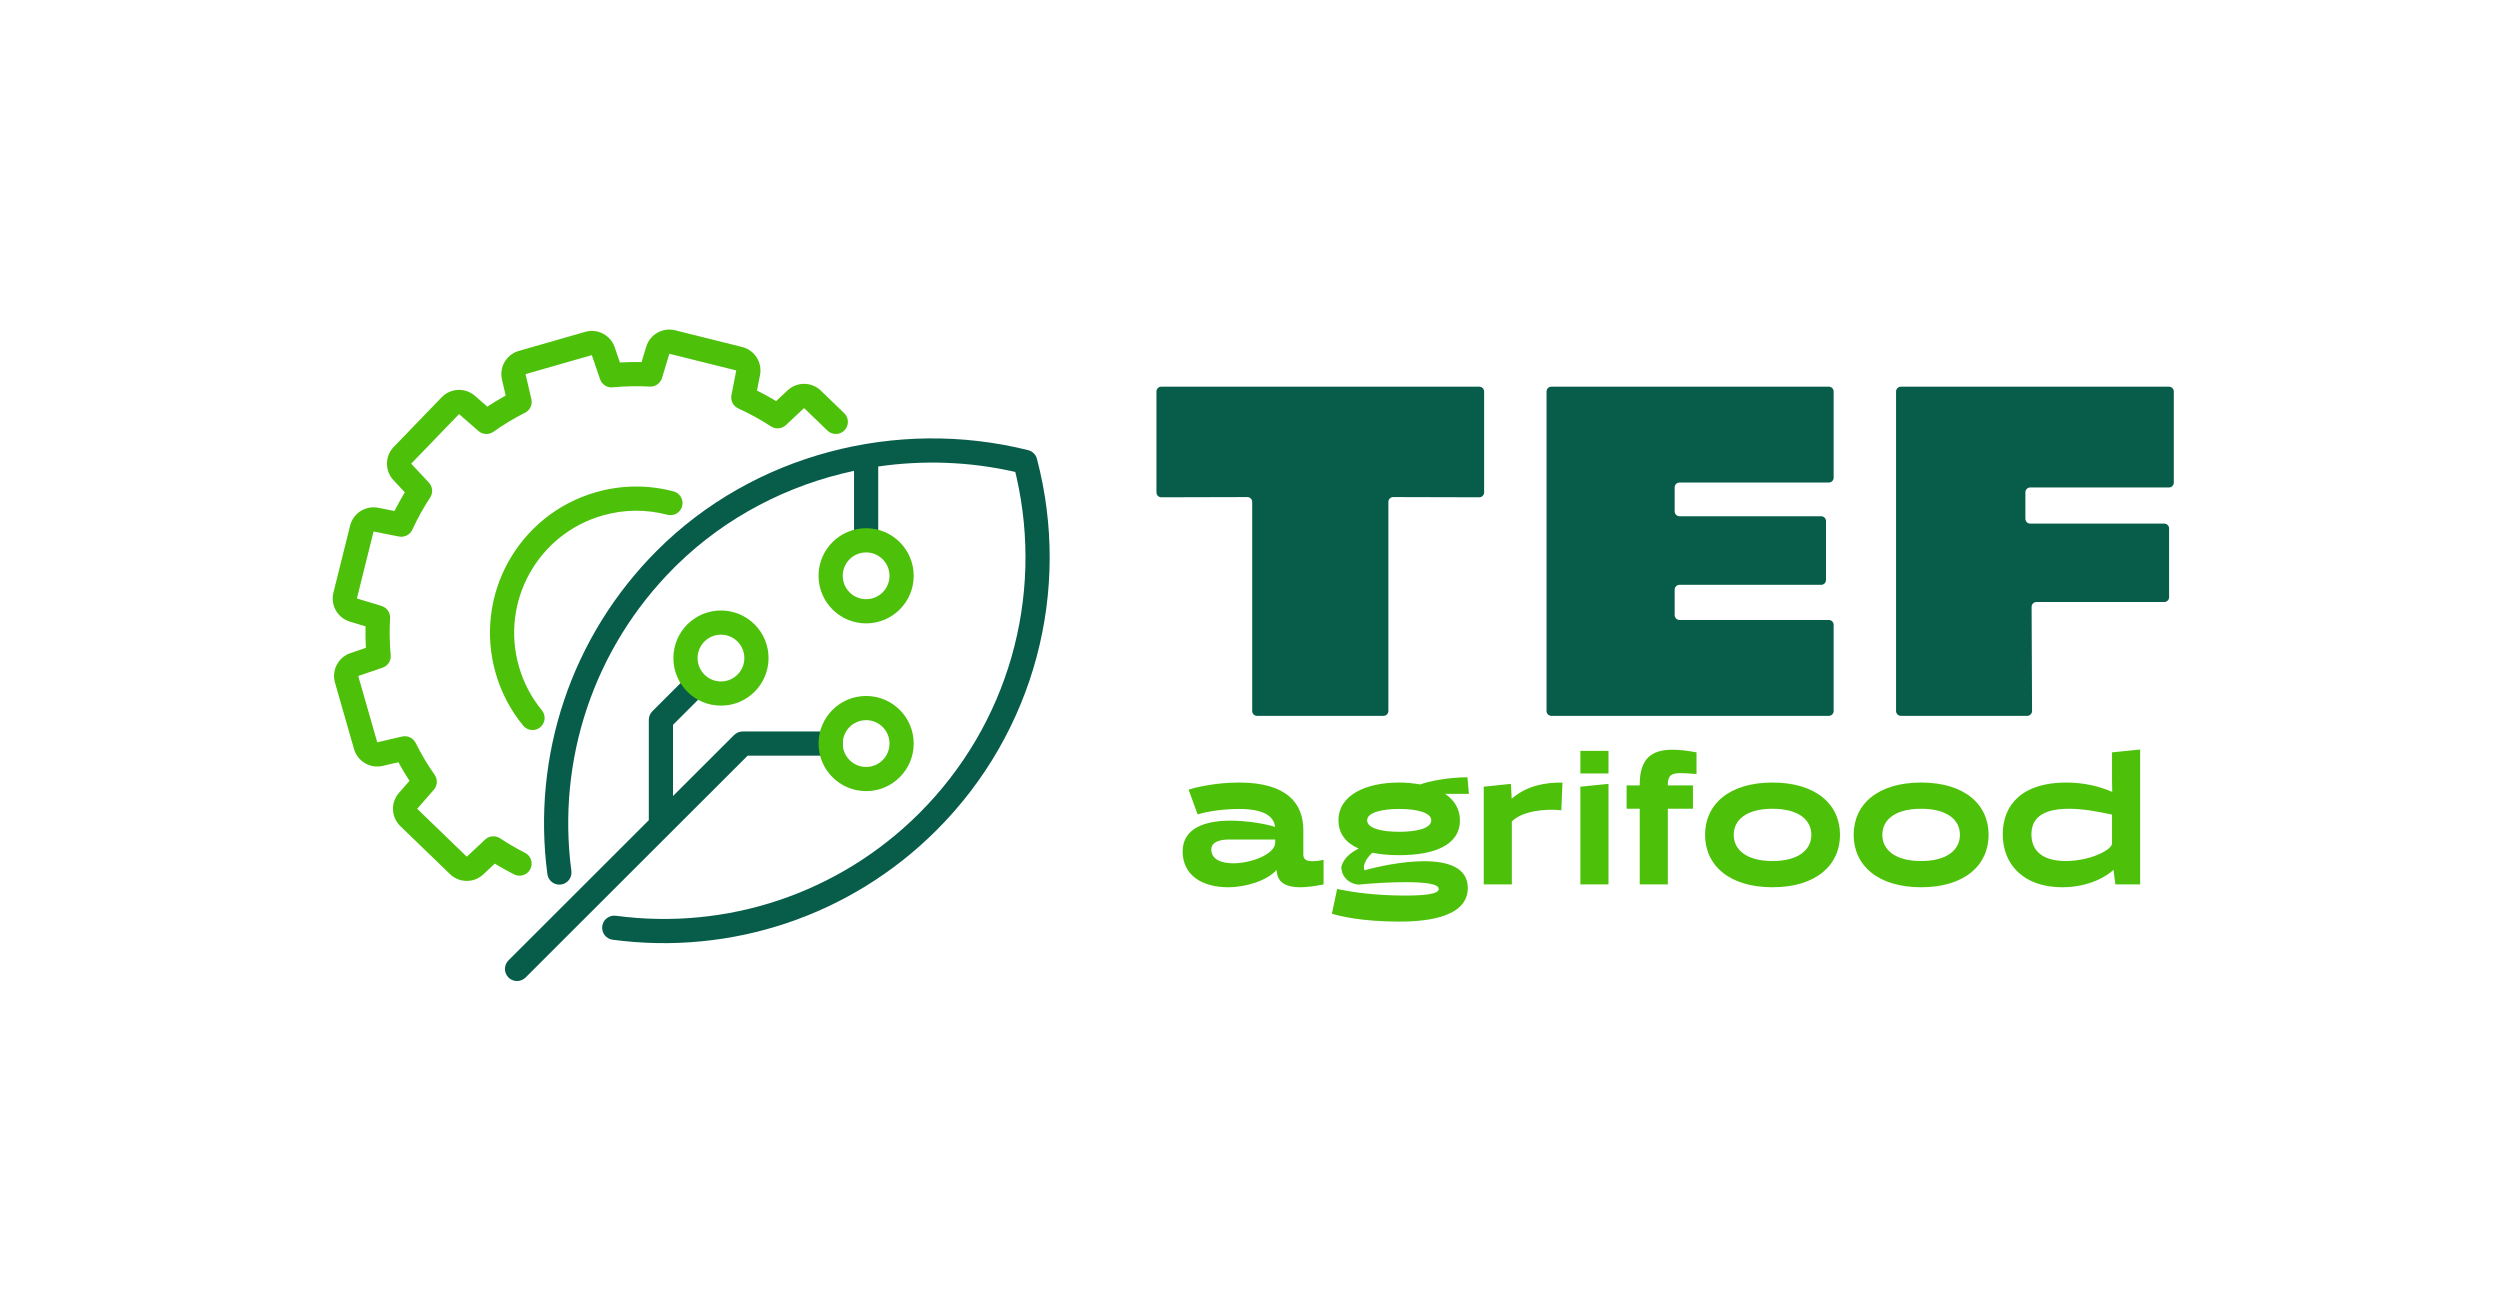 <?xml version="1.0" encoding="UTF-8" standalone="no"?>
<svg
   xmlns:dc="http://purl.org/dc/elements/1.1/"
   xmlns:cc="http://creativecommons.org/ns#"
   xmlns:rdf="http://www.w3.org/1999/02/22-rdf-syntax-ns#"
   xmlns:svg="http://www.w3.org/2000/svg"
   xmlns="http://www.w3.org/2000/svg"
   xmlns:sodipodi="http://sodipodi.sourceforge.net/DTD/sodipodi-0.dtd"
   xmlns:inkscape="http://www.inkscape.org/namespaces/inkscape"
   inkscape:version="1.0 (4035a4f, 2020-05-01)"
   sodipodi:docname="AgrifoodTEF Horizontal logo.svg"
   id="svg840"
   version="1.1"
   viewBox="0 0 310 163"
   height="163px"
   width="310px">
  <defs
     id="defs844" />
  <sodipodi:namedview
     inkscape:current-layer="svg840"
     inkscape:window-maximized="0"
     inkscape:window-y="243"
     inkscape:window-x="1680"
     inkscape:cy="81.5"
     inkscape:cx="155"
     inkscape:zoom="2.2967742"
     showgrid="false"
     id="namedview842"
     inkscape:window-height="746"
     inkscape:window-width="1359"
     inkscape:pageshadow="2"
     inkscape:pageopacity="0"
     guidetolerance="10"
     gridtolerance="10"
     objecttolerance="10"
     borderopacity="1"
     bordercolor="#666666"
     pagecolor="#ffffff" />
  <title
     id="title833">Horizontal logo</title>
  <g
     fill-rule="evenodd"
     fill="none"
     stroke-width="1"
     stroke="none"
     id="Horizontal-logo">
    <path
       fill-rule="nonzero"
       fill="#075D49"
       id="Dark-green"
       d="M86.871,84.339 C87.457,84.925 87.457,85.875 86.871,86.46 L83.453,89.878 L83.452,98.707 L91.027,91.142 C91.309,90.861 91.69,90.703 92.088,90.703 L103,90.703 C103.828,90.703 104.5,91.375 104.5,92.203 C104.5,93.032 103.828,93.703 103,93.703 L92.708,93.703 L65.172,121.209 C64.622,121.758 63.753,121.792 63.164,121.311 L63.05,121.208 C62.465,120.622 62.465,119.672 63.051,119.087 L80.452,101.704 L80.453,89.258 C80.453,88.86 80.611,88.478 80.892,88.197 L84.75,84.339 C85.336,83.753 86.286,83.753 86.871,84.339 Z M127.492,55.819 C128.023,55.952 128.44,56.363 128.579,56.893 C132.877,73.23 128.313,90.758 116.141,102.932 C105.467,113.607 90.64,118.483 75.968,116.527 C75.146,116.418 74.569,115.664 74.679,114.842 C74.788,114.021 75.543,113.444 76.364,113.554 C90.12,115.387 104.014,110.818 114.02,100.811 C125.058,89.771 129.421,74.038 126.045,59.158 L125.896,58.521 L125.764,58.492 C120.193,57.232 114.463,57.037 108.9,57.846 L108.9,68.2 L105.9,68.2 L105.9,58.384 C97.729,60.127 90.059,64.07 83.964,70.021 L83.597,70.384 C73.602,80.38 69.033,94.255 70.85,107.999 C70.958,108.82 70.381,109.574 69.559,109.682 C68.738,109.791 67.984,109.213 67.876,108.392 C65.938,93.732 70.814,78.925 81.476,68.262 C93.419,56.318 111.177,51.742 127.492,55.819 Z" />
    <path
       fill-rule="nonzero"
       fill="#4DC10A"
       id="Light-Green"
       d="M83.721,40.956 L92.029,43.028 C93.576,43.413 94.549,44.945 94.242,46.509 L93.864,48.428 L94.101,48.546 C94.748,48.875 95.385,49.225 96.01,49.596 L96.24,49.735 L97.661,48.406 C98.777,47.361 100.49,47.33 101.64,48.305 L101.787,48.438 L104.684,51.236 C105.28,51.811 105.296,52.761 104.721,53.357 C104.145,53.953 103.195,53.969 102.6,53.394 L99.706,50.599 L97.449,52.715 C96.98,53.153 96.29,53.242 95.73,52.95 L95.603,52.876 C94.31,52.031 92.953,51.285 91.548,50.644 C90.916,50.356 90.564,49.672 90.698,48.99 L91.296,45.935 L83,43.868 L82.088,46.875 C81.9,47.492 81.342,47.915 80.707,47.938 L80.57,47.936 C79.042,47.852 77.506,47.884 75.974,48.032 C75.282,48.1 74.635,47.683 74.41,47.025 L73.386,44.035 L65.167,46.392 L65.891,49.498 C66.037,50.128 65.764,50.774 65.224,51.111 L65.105,51.178 C63.737,51.867 62.427,52.657 61.185,53.539 C60.62,53.941 59.853,53.902 59.33,53.446 L56.924,51.346 L50.985,57.498 L53.181,59.844 C53.62,60.314 53.708,61.005 53.414,61.565 L53.34,61.692 C52.504,62.966 51.764,64.301 51.127,65.685 C50.837,66.314 50.154,66.663 49.475,66.53 L46.323,65.91 L44.255,74.209 L47.311,75.137 C47.93,75.325 48.353,75.887 48.374,76.523 L48.372,76.661 C48.282,78.182 48.307,79.71 48.447,81.236 C48.511,81.925 48.094,82.569 47.439,82.793 L44.422,83.824 L46.779,92.046 L49.857,91.33 C50.489,91.183 51.138,91.459 51.473,92.003 L51.54,92.123 C52.226,93.502 53.013,94.821 53.894,96.073 C54.292,96.638 54.253,97.401 53.798,97.922 L51.732,100.29 L57.883,106.231 L60.154,104.105 C60.625,103.664 61.32,103.577 61.881,103.874 L62.008,103.949 C63.003,104.608 64.036,105.209 65.101,105.748 C65.84,106.122 66.136,107.024 65.762,107.763 C65.388,108.503 64.486,108.799 63.746,108.425 C63.045,108.07 62.356,107.691 61.682,107.288 L61.356,107.088 L59.929,108.425 C58.814,109.47 57.101,109.501 55.95,108.526 L55.804,108.393 L49.645,102.444 C48.498,101.336 48.42,99.524 49.469,98.323 L50.778,96.819 L50.637,96.603 C50.247,95.995 49.877,95.375 49.527,94.742 L49.404,94.515 L47.455,94.97 C45.96,95.318 44.454,94.478 43.952,93.047 L43.898,92.879 L41.538,84.647 C41.099,83.114 41.938,81.505 43.447,80.989 L45.373,80.328 L45.359,80.074 C45.324,79.355 45.312,78.636 45.323,77.918 L45.329,77.67 L43.379,77.078 C41.909,76.632 41.025,75.152 41.306,73.661 L41.344,73.489 L43.415,65.179 C43.801,63.632 45.332,62.658 46.897,62.966 L48.917,63.362 L49.029,63.141 C49.356,62.504 49.704,61.877 50.071,61.262 L50.199,61.049 L48.792,59.545 C47.748,58.429 47.717,56.716 48.691,55.566 L48.824,55.419 L54.772,49.259 C55.88,48.111 57.692,48.034 58.894,49.083 L60.429,50.423 L60.636,50.287 C61.238,49.897 61.854,49.526 62.482,49.175 L62.706,49.051 L62.245,47.068 C61.897,45.572 62.736,44.067 64.167,43.564 L64.335,43.511 L72.566,41.15 C74.099,40.711 75.707,41.55 76.223,43.059 L76.871,44.953 L77.128,44.938 C77.85,44.899 78.573,44.884 79.294,44.893 L79.551,44.898 L80.132,42.991 C80.595,41.465 82.174,40.57 83.721,40.956 Z M107.4,86.3 C110.658,86.3 113.3,88.942 113.3,92.2 C113.3,95.458 110.658,98.1 107.4,98.1 C104.142,98.1 101.5,95.458 101.5,92.2 C101.5,88.942 104.142,86.3 107.4,86.3 Z M107.4,89.3 C105.798,89.3 104.5,90.598 104.5,92.2 C104.5,93.802 105.798,95.1 107.4,95.1 C109.002,95.1 110.3,93.802 110.3,92.2 C110.3,90.598 109.002,89.3 107.4,89.3 Z M83.523,60.934 C84.324,61.146 84.801,61.968 84.588,62.768 C84.376,63.569 83.554,64.046 82.754,63.833 C80.138,63.139 77.379,63.156 74.718,63.92 C66.686,66.223 62.041,74.604 64.345,82.638 C64.922,84.654 65.892,86.492 67.193,88.075 C67.719,88.715 67.627,89.66 66.987,90.186 C66.347,90.712 65.402,90.62 64.876,89.98 C63.315,88.082 62.152,85.877 61.461,83.465 C58.701,73.838 64.266,63.797 73.891,61.036 C77.077,60.122 80.387,60.101 83.523,60.934 Z M89.4,75.7 C92.658,75.7 95.3,78.342 95.3,81.6 C95.3,84.858 92.658,87.5 89.4,87.5 C86.142,87.5 83.5,84.858 83.5,81.6 C83.5,78.342 86.142,75.7 89.4,75.7 Z M89.4,78.7 C87.798,78.7 86.5,79.998 86.5,81.6 C86.5,83.202 87.798,84.5 89.4,84.5 C91.002,84.5 92.3,83.202 92.3,81.6 C92.3,79.998 91.002,78.7 89.4,78.7 Z M107.4,65.5 C110.658,65.5 113.3,68.142 113.3,71.4 C113.3,74.658 110.658,77.3 107.4,77.3 C104.142,77.3 101.5,74.658 101.5,71.4 C101.5,68.142 104.142,65.5 107.4,65.5 Z M107.4,68.5 C105.798,68.5 104.5,69.798 104.5,71.4 C104.5,73.002 105.798,74.3 107.4,74.3 C109.002,74.3 110.3,73.002 110.3,71.4 C110.3,69.798 109.002,68.5 107.4,68.5 Z" />
    <path
       fill="#4DC10A"
       id="agrifood"
       d="M181.962,96.38 L182.147,98.439 L179.196,98.439 C180.334,99.211 181.032,100.31 181.032,101.714 C181.032,104.802 177.848,106.042 173.501,106.042 C172.292,106.042 171.154,105.949 170.178,105.739 C169.713,106.136 168.876,107.142 169.202,107.914 C170.712,107.493 173.827,106.791 176.593,106.791 C179.474,106.791 182.008,107.54 182.008,110.113 C182.008,114.09 175.872,114.278 173.478,114.278 C168.83,114.278 166.018,113.576 165.158,113.295 L165.808,110.231 C165.881,110.246 166.001,110.273 166.166,110.307 L166.386,110.351 C167.594,110.587 170.392,111.049 174.199,111.049 C176.267,111.049 178.405,110.932 178.405,110.231 C178.405,109.575 176.569,109.388 174.338,109.388 C172.363,109.388 170.062,109.529 168.435,109.693 C167.482,109.622 166.389,108.92 166.32,107.54 C166.459,106.815 167.063,105.902 168.481,105.223 C166.924,104.545 165.971,103.399 165.971,101.714 C165.971,98.626 169.295,97.035 173.501,97.035 C174.431,97.035 175.291,97.129 176.105,97.269 C177.15,96.871 179.66,96.38 181.962,96.38 Z M265.377,92.941 L265.377,109.669 L262.309,109.669 L262.077,107.891 L262.054,107.867 C261.31,108.616 259.056,110.02 255.709,110.02 C251.014,110.02 248.341,107.282 248.341,103.445 C248.341,99.772 250.781,97.035 256.197,97.035 C258.382,97.035 260.241,97.48 261.891,98.182 L261.914,98.158 L261.891,96.801 L261.891,93.291 L265.377,92.941 Z M153.642,97.035 C159.499,97.035 161.614,99.561 161.614,102.931 L161.614,105.949 C161.614,106.393 161.777,106.791 162.753,106.791 C163.102,106.791 163.543,106.745 164.124,106.627 L164.124,109.669 C162.939,109.903 162.009,110.02 161.265,110.02 C158.5,110.02 158.36,108.616 158.291,107.867 C157.151,109.201 154.456,110.02 152.317,110.02 C148.947,110.02 146.647,108.452 146.647,105.575 C146.647,102.58 149.621,101.761 152.596,101.761 C154.665,101.761 156.942,102.159 158.105,102.533 C157.989,101.293 156.826,100.31 153.642,100.31 C151.086,100.31 149.041,100.802 148.506,100.989 L147.39,97.924 C148.088,97.667 150.667,97.035 153.642,97.035 Z M219.795,97.035 C225.187,97.035 228.162,99.749 228.162,103.516 C228.162,107.282 225.187,110.02 219.795,110.02 C214.403,110.02 211.428,107.282 211.428,103.516 C211.428,99.749 214.403,97.035 219.795,97.035 Z M238.221,97.035 C243.612,97.035 246.587,99.749 246.587,103.516 C246.587,107.282 243.612,110.02 238.221,110.02 C232.828,110.02 229.854,107.282 229.854,103.516 C229.854,99.749 232.828,97.035 238.221,97.035 Z M193.745,97.035 L193.605,100.474 C191.606,100.263 188.794,100.545 187.469,101.855 L187.469,109.669 L183.983,109.669 L183.983,97.55 L187.353,97.199 L187.446,99.001 L187.469,99.023 C189.398,97.386 191.56,97.035 193.745,97.035 Z M207.394,92.964 C208.254,92.964 209.253,93.081 210.368,93.292 L210.368,95.982 C209.555,95.912 208.904,95.865 208.393,95.865 C207.277,95.865 206.812,96.146 206.812,97.269 L206.812,97.386 L209.927,97.386 L209.927,100.287 L206.812,100.287 L206.812,109.669 L203.326,109.669 L203.326,100.287 L201.7,100.287 L201.7,97.386 L203.326,97.386 L203.326,97.269 C203.326,94.064 204.79,92.964 207.394,92.964 Z M199.452,97.199 L199.452,109.669 L195.967,109.669 L195.967,97.55 L199.452,97.199 Z M158.127,104.1 L152.411,104.1 C151.294,104.1 150.202,104.381 150.202,105.341 C150.202,106.557 151.434,107.048 152.922,107.048 C155.153,107.048 158.012,105.949 158.127,104.545 L158.127,104.1 Z M256.546,100.287 C253.013,100.287 251.897,101.644 251.897,103.469 C251.897,105.388 253.152,106.768 256.15,106.768 C259.032,106.768 261.752,105.481 261.891,104.639 L261.891,101.012 C260.171,100.638 258.312,100.287 256.546,100.287 Z M219.795,100.287 C216.588,100.287 214.984,101.644 214.984,103.516 C214.984,105.387 216.588,106.768 219.795,106.768 C223.002,106.768 224.606,105.387 224.606,103.516 C224.606,101.644 223.002,100.287 219.795,100.287 Z M238.221,100.287 C235.013,100.287 233.409,101.644 233.409,103.516 C233.409,105.387 235.013,106.768 238.221,106.768 C241.427,106.768 243.031,105.387 243.031,103.516 C243.031,101.644 241.427,100.287 238.221,100.287 Z M173.501,100.31 C171.247,100.31 169.527,100.779 169.527,101.714 C169.527,102.697 171.247,103.141 173.501,103.141 C175.756,103.141 177.476,102.697 177.476,101.714 C177.476,100.779 175.756,100.31 173.501,100.31 Z M199.452,93.105 L199.452,95.912 L195.967,95.912 L195.967,93.105 L199.452,93.105 Z" />
    <path
       fill="#075D49"
       id="TEF"
       d="M183.43,61.664 L172.761,61.637 C172.429,61.636 172.16,61.904 172.159,62.235 C172.159,62.236 172.159,62.236 172.159,62.237 L172.159,88.166 C172.159,88.498 171.89,88.766 171.559,88.766 L155.872,88.766 C155.541,88.766 155.272,88.498 155.272,88.166 L155.272,62.237 C155.272,61.905 155.004,61.637 154.672,61.637 C154.672,61.637 154.671,61.637 154.671,61.637 L144.002,61.664 C143.67,61.665 143.401,61.397 143.4,61.065 C143.4,61.065 143.4,61.064 143.4,61.064 L143.4,48.548 C143.4,48.216 143.669,47.948 144,47.948 L183.431,47.948 C183.763,47.948 184.031,48.216 184.031,48.548 L184.031,61.064 C184.031,61.395 183.763,61.664 183.431,61.664 C183.431,61.664 183.43,61.664 183.43,61.664 Z M226.772,88.766 L192.371,88.766 C192.039,88.766 191.771,88.498 191.771,88.166 L191.771,48.548 C191.771,48.216 192.039,47.948 192.371,47.948 L226.772,47.948 C227.103,47.948 227.372,48.216 227.372,48.548 L227.372,59.236 C227.372,59.568 227.103,59.836 226.772,59.836 L208.258,59.836 C207.927,59.836 207.658,60.105 207.658,60.436 L207.658,63.413 C207.658,63.744 207.927,64.013 208.258,64.013 L225.823,64.013 C226.154,64.013 226.423,64.282 226.423,64.613 L226.423,71.918 C226.423,72.249 226.154,72.518 225.823,72.518 L208.258,72.518 C207.927,72.518 207.658,72.786 207.658,73.118 L207.658,76.277 C207.658,76.608 207.927,76.877 208.258,76.877 L226.772,76.877 C227.103,76.877 227.372,77.146 227.372,77.477 L227.372,88.166 C227.372,88.498 227.103,88.766 226.772,88.766 Z M235.111,48.548 L235.111,88.166 C235.111,88.498 235.38,88.766 235.711,88.766 L251.375,88.766 C251.706,88.766 251.975,88.498 251.975,88.166 C251.975,88.165 251.975,88.164 251.975,88.164 L251.919,75.254 C251.917,74.923 252.185,74.653 252.516,74.652 C252.517,74.652 252.518,74.652 252.519,74.652 L268.367,74.652 C268.698,74.652 268.967,74.383 268.967,74.052 L268.967,65.527 C268.967,65.196 268.698,64.927 268.367,64.927 L251.748,64.927 C251.417,64.927 251.148,64.658 251.148,64.327 L251.148,61.046 C251.148,60.715 251.417,60.446 251.748,60.446 L268.951,60.446 C269.282,60.446 269.551,60.177 269.551,59.846 L269.551,48.548 C269.551,48.216 269.282,47.948 268.951,47.948 L235.711,47.948 C235.38,47.948 235.111,48.216 235.111,48.548 Z" />
  </g>
</svg>
